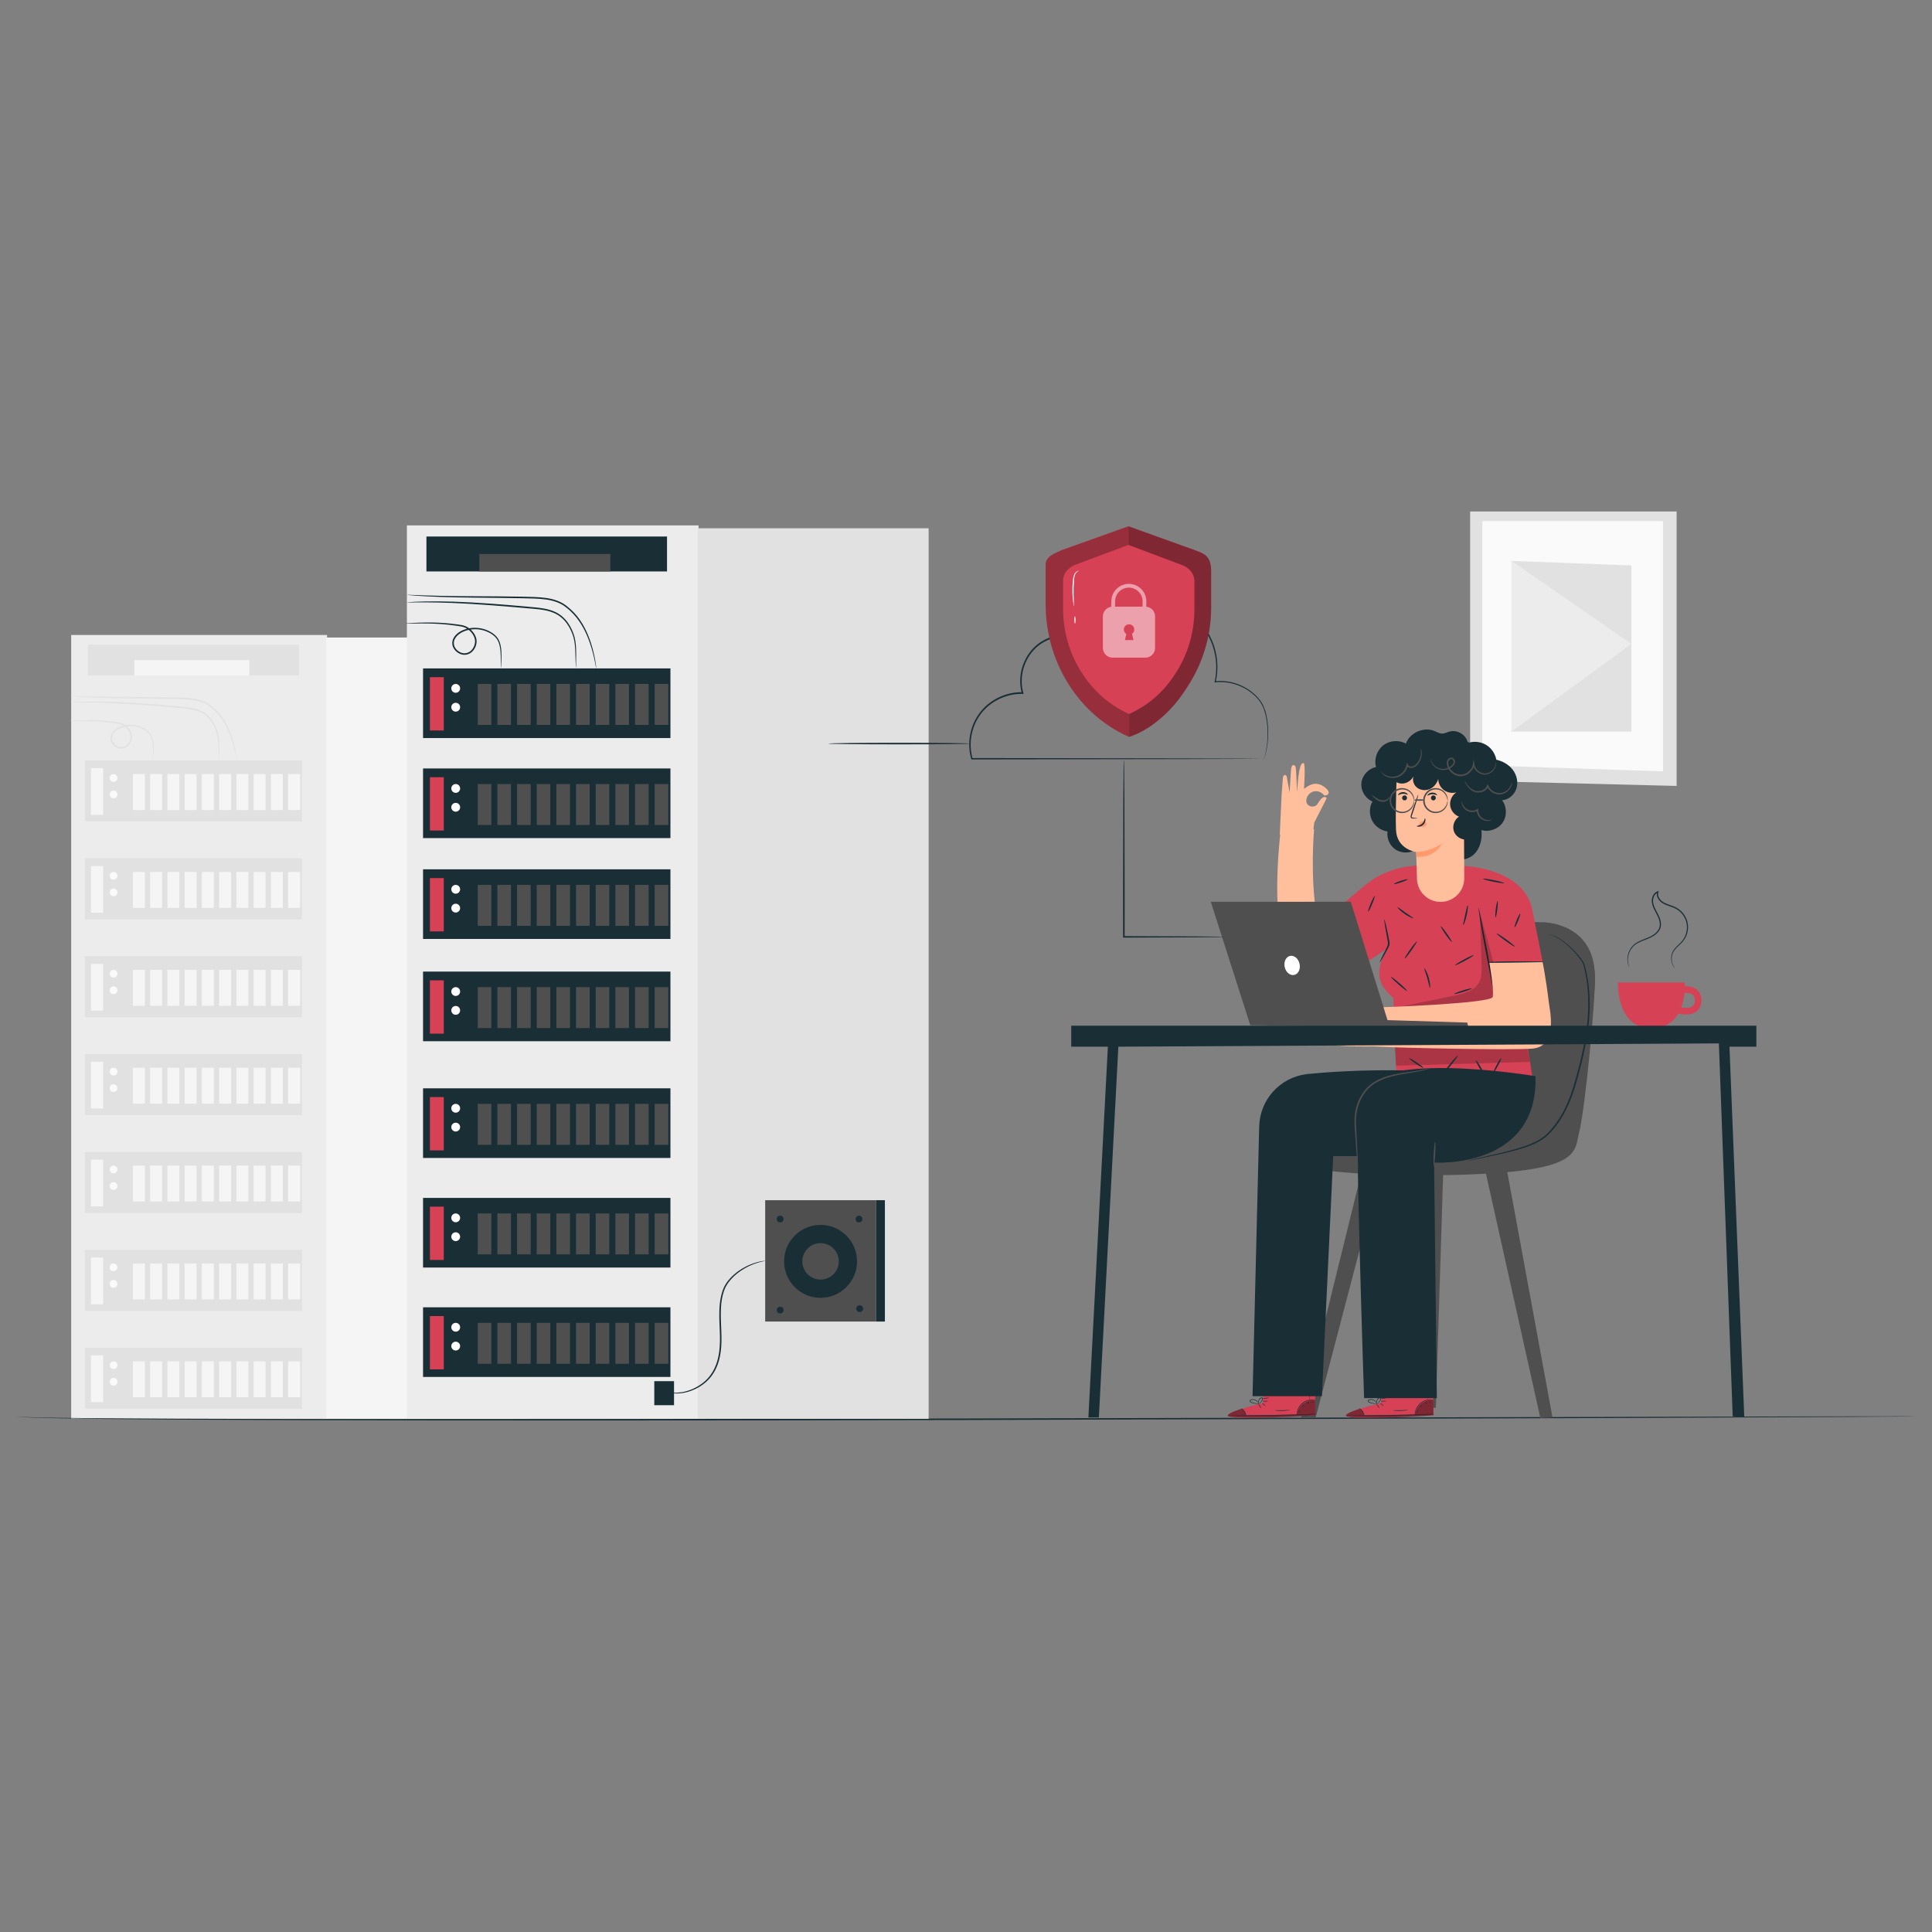 <?xml version="1.0" encoding="UTF-8"?>
<svg id="Layer_1" data-name="Layer 1" xmlns="http://www.w3.org/2000/svg" viewBox="0 0 640 640">
  <rect x="0" y="0" width="640" height="640" fill="#808080" stroke="none"/>
  <defs>
    <style>
      .cls-1, .cls-2, .cls-3, .cls-4, .cls-5, .cls-6, .cls-7, .cls-8, .cls-9, .cls-10, .cls-11, .cls-12, .cls-13, .cls-14 {
        stroke-width: 0px;
      }

      .cls-1, .cls-8, .cls-14 {
        fill: #000;
      }

      .cls-2 {
        fill: #e1e1e1;
      }

      .cls-3 {
        fill: #ffbf9d;
      }

      .cls-4 {
        fill: #d64156;
      }

      .cls-5 {
        fill: #f5f5f5;
      }

      .cls-15, .cls-8 {
        opacity: .4;
      }

      .cls-16 {
        opacity: .3;
      }

      .cls-6 {
        fill: #ececec;
      }

      .cls-7 {
        fill: #4f4f4f;
      }

      .cls-9, .cls-12 {
        fill: #fff;
      }

      .cls-10 {
        fill: #fafafa;
      }

      .cls-11 {
        fill: #ff9a6c;
      }

      .cls-12 {
        opacity: .5;
      }

      .cls-13 {
        fill: #1a2e35;
      }

      .cls-14 {
        opacity: .2;
      }
    </style>
  </defs>
  <g>
    <polygon class="cls-2" points="555.4 169.44 487 169.44 487 258.64 555.4 260.35 555.4 169.44"/>
    <polygon class="cls-10" points="550.9 172.61 491.05 172.61 491.05 253.51 550.9 255.53 550.9 172.61"/>
    <polygon class="cls-2" points="540.42 187.31 500.7 185.8 500.7 242.34 540.42 242.34 540.42 187.31"/>
    <polygon class="cls-6" points="500.7 242.34 540.42 213.3 500.7 185.8 500.7 242.34"/>
  </g>
  <g>
    <rect class="cls-6" x="23.58" y="210.35" width="84.76" height="259.65"/>
    <rect class="cls-5" x="108.08" y="211.18" width="66.99" height="258.82"/>
    <g>
      <rect class="cls-2" x="28.13" y="251.9" width="71.9" height="20.24"/>
      <rect class="cls-5" x="30.13" y="254.45" width="4.03" height="15.49"/>
      <path class="cls-10" d="M38.9,257.71c0,.71-.57,1.28-1.28,1.28s-1.28-.57-1.28-1.28.57-1.28,1.28-1.28,1.28.57,1.28,1.28Z"/>
      <path class="cls-10" d="M38.9,263.18c0,.71-.57,1.28-1.28,1.28s-1.28-.57-1.28-1.28.57-1.28,1.28-1.28,1.28.57,1.28,1.28Z"/>
      <rect class="cls-5" x="44.02" y="256.43" width="3.96" height="11.9"/>
      <rect class="cls-5" x="49.73" y="256.43" width="3.96" height="11.9"/>
      <rect class="cls-5" x="55.45" y="256.43" width="3.96" height="11.9"/>
      <rect class="cls-5" x="61.16" y="256.43" width="3.96" height="11.9"/>
      <rect class="cls-5" x="66.88" y="256.43" width="3.96" height="11.9"/>
      <rect class="cls-5" x="72.59" y="256.43" width="3.96" height="11.9"/>
      <rect class="cls-5" x="78.31" y="256.43" width="3.96" height="11.9"/>
      <rect class="cls-5" x="84.02" y="256.43" width="3.96" height="11.9"/>
      <rect class="cls-5" x="89.74" y="256.43" width="3.96" height="11.9"/>
      <rect class="cls-5" x="95.45" y="256.43" width="3.96" height="11.9"/>
    </g>
    <g>
      <rect class="cls-2" x="28.13" y="284.33" width="71.9" height="20.24"/>
      <rect class="cls-5" x="30.13" y="286.87" width="4.03" height="15.49"/>
      <path class="cls-10" d="M38.9,290.13c0,.71-.57,1.28-1.28,1.28s-1.28-.57-1.28-1.28.57-1.28,1.28-1.28,1.28.57,1.28,1.28Z"/>
      <path class="cls-10" d="M38.9,295.61c0,.71-.57,1.28-1.28,1.28s-1.28-.57-1.28-1.28.57-1.28,1.28-1.28,1.28.57,1.28,1.28Z"/>
      <rect class="cls-5" x="44.02" y="288.85" width="3.96" height="11.9"/>
      <rect class="cls-5" x="49.73" y="288.85" width="3.96" height="11.9"/>
      <rect class="cls-5" x="55.45" y="288.85" width="3.96" height="11.9"/>
      <rect class="cls-5" x="61.16" y="288.85" width="3.96" height="11.9"/>
      <rect class="cls-5" x="66.88" y="288.85" width="3.96" height="11.9"/>
      <rect class="cls-5" x="72.59" y="288.85" width="3.96" height="11.9"/>
      <rect class="cls-5" x="78.31" y="288.85" width="3.96" height="11.9"/>
      <rect class="cls-5" x="84.02" y="288.85" width="3.96" height="11.9"/>
      <rect class="cls-5" x="89.74" y="288.85" width="3.96" height="11.9"/>
      <rect class="cls-5" x="95.45" y="288.85" width="3.96" height="11.9"/>
    </g>
    <g>
      <rect class="cls-2" x="28.13" y="316.75" width="71.9" height="20.24"/>
      <rect class="cls-5" x="30.13" y="319.3" width="4.03" height="15.49"/>
      <path class="cls-10" d="M38.9,322.56c0,.71-.57,1.28-1.28,1.28s-1.28-.57-1.28-1.28.57-1.28,1.28-1.28,1.28.57,1.28,1.28Z"/>
      <path class="cls-10" d="M38.9,328.03c0,.71-.57,1.28-1.28,1.28s-1.28-.57-1.28-1.28.57-1.28,1.28-1.28,1.28.57,1.28,1.28Z"/>
      <rect class="cls-5" x="44.02" y="321.28" width="3.96" height="11.9"/>
      <rect class="cls-5" x="49.73" y="321.28" width="3.96" height="11.9"/>
      <rect class="cls-5" x="55.45" y="321.28" width="3.96" height="11.9"/>
      <rect class="cls-5" x="61.16" y="321.28" width="3.96" height="11.9"/>
      <rect class="cls-5" x="66.88" y="321.28" width="3.96" height="11.9"/>
      <rect class="cls-5" x="72.59" y="321.28" width="3.96" height="11.9"/>
      <rect class="cls-5" x="78.31" y="321.28" width="3.96" height="11.9"/>
      <rect class="cls-5" x="84.02" y="321.28" width="3.96" height="11.9"/>
      <rect class="cls-5" x="89.74" y="321.28" width="3.96" height="11.9"/>
      <rect class="cls-5" x="95.45" y="321.28" width="3.96" height="11.9"/>
    </g>
    <g>
      <rect class="cls-2" x="28.13" y="349.18" width="71.9" height="20.24"/>
      <rect class="cls-5" x="30.13" y="351.72" width="4.03" height="15.49"/>
      <path class="cls-10" d="M38.9,354.98c0,.71-.57,1.28-1.28,1.28s-1.28-.57-1.28-1.28.57-1.28,1.28-1.28,1.28.57,1.28,1.28Z"/>
      <path class="cls-10" d="M38.9,360.45c0,.71-.57,1.28-1.28,1.28s-1.28-.57-1.28-1.28.57-1.28,1.28-1.28,1.28.57,1.28,1.28Z"/>
      <rect class="cls-5" x="44.02" y="353.7" width="3.96" height="11.9"/>
      <rect class="cls-5" x="49.73" y="353.7" width="3.96" height="11.9"/>
      <rect class="cls-5" x="55.45" y="353.7" width="3.96" height="11.9"/>
      <rect class="cls-5" x="61.16" y="353.7" width="3.96" height="11.9"/>
      <rect class="cls-5" x="66.88" y="353.7" width="3.96" height="11.9"/>
      <rect class="cls-5" x="72.59" y="353.7" width="3.96" height="11.9"/>
      <rect class="cls-5" x="78.31" y="353.7" width="3.96" height="11.9"/>
      <rect class="cls-5" x="84.02" y="353.7" width="3.96" height="11.9"/>
      <rect class="cls-5" x="89.74" y="353.7" width="3.96" height="11.9"/>
      <rect class="cls-5" x="95.45" y="353.7" width="3.96" height="11.9"/>
    </g>
    <g>
      <rect class="cls-2" x="28.13" y="381.6" width="71.9" height="20.24"/>
      <rect class="cls-5" x="30.13" y="384.14" width="4.03" height="15.49"/>
      <path class="cls-10" d="M38.9,387.4c0,.71-.57,1.28-1.28,1.28s-1.28-.57-1.28-1.28.57-1.28,1.28-1.28,1.28.57,1.28,1.28Z"/>
      <path class="cls-10" d="M38.9,392.88c0,.71-.57,1.28-1.28,1.28s-1.28-.57-1.28-1.28.57-1.28,1.28-1.28,1.28.57,1.28,1.28Z"/>
      <rect class="cls-5" x="44.02" y="386.12" width="3.96" height="11.9"/>
      <rect class="cls-5" x="49.73" y="386.12" width="3.96" height="11.9"/>
      <rect class="cls-5" x="55.45" y="386.12" width="3.96" height="11.9"/>
      <rect class="cls-5" x="61.16" y="386.12" width="3.96" height="11.9"/>
      <rect class="cls-5" x="66.88" y="386.12" width="3.96" height="11.9"/>
      <rect class="cls-5" x="72.59" y="386.12" width="3.96" height="11.9"/>
      <rect class="cls-5" x="78.31" y="386.12" width="3.96" height="11.9"/>
      <rect class="cls-5" x="84.02" y="386.12" width="3.96" height="11.9"/>
      <rect class="cls-5" x="89.74" y="386.12" width="3.96" height="11.9"/>
      <rect class="cls-5" x="95.45" y="386.12" width="3.96" height="11.9"/>
    </g>
    <g>
      <rect class="cls-2" x="28.13" y="414.02" width="71.9" height="20.24"/>
      <rect class="cls-5" x="30.13" y="416.57" width="4.03" height="15.49"/>
      <path class="cls-10" d="M38.9,419.83c0,.71-.57,1.28-1.28,1.28s-1.28-.57-1.28-1.28.57-1.28,1.28-1.28,1.28.57,1.28,1.28Z"/>
      <path class="cls-10" d="M38.9,425.3c0,.71-.57,1.28-1.28,1.28s-1.28-.57-1.28-1.28.57-1.28,1.28-1.28,1.28.57,1.28,1.28Z"/>
      <rect class="cls-5" x="44.02" y="418.55" width="3.96" height="11.9"/>
      <rect class="cls-5" x="49.73" y="418.55" width="3.96" height="11.9"/>
      <rect class="cls-5" x="55.45" y="418.55" width="3.96" height="11.9"/>
      <rect class="cls-5" x="61.16" y="418.55" width="3.96" height="11.9"/>
      <rect class="cls-5" x="66.88" y="418.55" width="3.96" height="11.9"/>
      <rect class="cls-5" x="72.59" y="418.55" width="3.96" height="11.9"/>
      <rect class="cls-5" x="78.31" y="418.55" width="3.96" height="11.9"/>
      <rect class="cls-5" x="84.02" y="418.55" width="3.96" height="11.9"/>
      <rect class="cls-5" x="89.74" y="418.55" width="3.96" height="11.9"/>
      <rect class="cls-5" x="95.45" y="418.55" width="3.96" height="11.9"/>
    </g>
    <g>
      <rect class="cls-2" x="28.13" y="446.45" width="71.9" height="20.24"/>
      <rect class="cls-5" x="30.13" y="448.99" width="4.03" height="15.49"/>
      <path class="cls-10" d="M38.9,452.25c0,.71-.57,1.28-1.28,1.28s-1.28-.57-1.28-1.28.57-1.28,1.28-1.28,1.28.57,1.28,1.28Z"/>
      <path class="cls-10" d="M38.9,457.72c0,.71-.57,1.28-1.28,1.28s-1.28-.57-1.28-1.28.57-1.28,1.28-1.28,1.28.57,1.28,1.28Z"/>
      <rect class="cls-5" x="44.02" y="450.97" width="3.96" height="11.9"/>
      <rect class="cls-5" x="49.73" y="450.97" width="3.96" height="11.9"/>
      <rect class="cls-5" x="55.45" y="450.97" width="3.96" height="11.9"/>
      <rect class="cls-5" x="61.16" y="450.97" width="3.96" height="11.9"/>
      <rect class="cls-5" x="66.88" y="450.97" width="3.96" height="11.9"/>
      <rect class="cls-5" x="72.59" y="450.97" width="3.96" height="11.9"/>
      <rect class="cls-5" x="78.31" y="450.97" width="3.96" height="11.9"/>
      <rect class="cls-5" x="84.02" y="450.97" width="3.96" height="11.9"/>
      <rect class="cls-5" x="89.74" y="450.97" width="3.96" height="11.9"/>
      <rect class="cls-5" x="95.45" y="450.97" width="3.96" height="11.9"/>
    </g>
    <path class="cls-2" d="M72.59,251.9s-.05-.21-.08-.62c-.03-.41-.06-1.02-.08-1.8-.02-.78-.04-1.74-.09-2.84-.07-1.1-.14-2.37-.5-3.69-.38-1.32-.98-2.73-1.92-4.04-.93-1.31-2.25-2.48-3.93-3.16-1.67-.69-3.59-.95-5.58-1.13-2-.17-4.07-.35-6.19-.54-8.49-.74-16.18-1.21-21.76-1.32-2.79-.06-5.05-.05-6.61-.04-.74,0-1.33.01-1.8.01-.41,0-.63-.01-.63-.03,0-.02.21-.04.62-.08.47-.03,1.06-.07,1.8-.11,1.56-.07,3.82-.14,6.62-.12,5.59.01,13.31.43,21.8,1.17,2.12.19,4.19.37,6.2.55,2,.19,3.97.46,5.72,1.2,1.76.72,3.15,1.98,4.1,3.35.96,1.37,1.55,2.83,1.92,4.19.35,1.39.39,2.66.43,3.77.03,1.11.01,2.07,0,2.85,0,.74-.02,1.33-.02,1.8,0,.41,0,.63-.03.63Z"/>
    <path class="cls-2" d="M50.78,251.9s-.03-.2-.05-.59c0-.44-.01-1-.02-1.69,0-.73,0-1.63-.09-2.66-.1-1.02-.26-2.22-.89-3.33-.62-1.1-1.85-1.93-3.24-2.49-1.4-.55-3.06-.77-4.72-.48-.83.14-1.67.41-2.44.83-.76.42-1.47,1.01-1.89,1.79-.43.77-.45,1.72,0,2.51.44.78,1.24,1.4,2.14,1.61.9.22,1.84-.09,2.5-.72.66-.62,1.06-1.5,1.12-2.38.09-.89-.24-1.72-.75-2.44-.5-.71-1.16-1.29-1.89-1.67-.72-.41-1.55-.47-2.37-.61-.81-.12-1.6-.23-2.36-.31-1.53-.17-2.96-.27-4.27-.33-2.62-.1-4.74-.07-6.21-.07-.69,0-1.25,0-1.69,0-.39,0-.59-.02-.59-.04,0-.02.2-.04.59-.07.44-.02,1-.05,1.69-.09,1.47-.06,3.59-.15,6.23-.1,1.32.03,2.76.11,4.3.27.77.08,1.57.18,2.38.29.41.06.82.12,1.25.19.44.08.87.24,1.27.44.81.41,1.53,1.04,2.08,1.81.55.75.95,1.75.85,2.76-.07,1-.52,1.99-1.28,2.72-.74.73-1.9,1.12-2.97.85-1.06-.25-1.96-.95-2.47-1.86-.54-.92-.52-2.12,0-3,.49-.9,1.28-1.53,2.1-1.98.83-.45,1.72-.72,2.6-.87,1.76-.29,3.5-.04,4.96.55,1.44.6,2.73,1.49,3.4,2.71.65,1.21.78,2.45.86,3.49.05,1.05.03,1.95,0,2.69-.03.69-.05,1.25-.07,1.69-.02.39-.04.59-.06.59Z"/>
    <path class="cls-2" d="M78.46,251.9s-.07-.23-.15-.67c-.08-.44-.2-1.09-.38-1.92-.37-1.66-.94-4.06-2.13-6.85-1.17-2.77-3.05-5.98-6.25-8.39-1.56-1.22-3.58-1.89-5.72-2.18-2.14-.31-4.42-.3-6.74-.36-9.29-.18-17.71-.14-23.81-.39-3.05-.11-5.51-.25-7.21-.38-.81-.07-1.46-.13-1.96-.17-.45-.04-.68-.08-.68-.1,0-.02.24-.02.69,0,.5.02,1.15.04,1.96.07,1.7.06,4.16.15,7.21.21,6.09.15,14.5.06,23.81.23,2.32.07,4.6.05,6.8.38,2.18.3,4.32,1.01,5.94,2.3,1.61,1.26,2.96,2.68,3.96,4.19,1.02,1.5,1.76,3.02,2.34,4.43,1.16,2.84,1.68,5.28,1.98,6.96.15.84.24,1.5.29,1.94.05.45.07.68.05.68Z"/>
    <rect class="cls-2" x="29.12" y="213.58" width="69.92" height="10.15"/>
    <rect class="cls-5" x="44.5" y="218.65" width="38.07" height="5.08"/>
  </g>
  <path class="cls-13" d="M634.4,469.19s-.55.02-1.62.03c-1.08.01-2.68.03-4.76.04-4.2.03-10.37.07-18.32.12-15.92.08-38.94.19-67.38.33-56.9.18-135.5.42-222.31.69-86.84.18-165.45.21-222.35.03-28.45-.09-51.47-.24-67.38-.44-7.95-.1-14.13-.22-18.32-.36-4.18-.13-6.39-.31-6.36-.44,0,0,.13.06.4.08.27.03.67.06,1.21.09,1.07.06,2.67.11,4.76.17,4.19.1,10.36.19,18.32.26,15.91.14,38.93.23,67.38.28,56.9.09,135.5,0,222.34-.18,86.81-.21,165.4-.4,222.31-.54,28.44-.07,51.46-.12,67.38-.16,7.95,0,14.13-.02,18.32-.02,2.09,0,3.68,0,4.76,0,1.07,0,1.62.02,1.62.02Z"/>
  <g>
    <path class="cls-13" d="M486.14,245.72c-.65-2.41-3.42-4.02-5.84-3.41-.92.23-1.79.74-2.74.69-.83-.04-1.57-.51-2.33-.83-3.57-1.51-8.2.51-9.51,4.16-2.33-1.3-5.44-1.06-7.54.6s-3.07,4.61-2.35,7.18c-2.51.47-4.58,2.71-4.85,5.25-.26,2.54,1.3,5.16,3.66,6.13-1.06,1.91-1.12,4.34-.14,6.29.98,1.95,2.96,3.36,5.13,3.65-.35,2.35.82,4.86,2.84,6.1s4.79,1.16,6.73-.21c.55,2.27,2.52,4.14,4.83,4.56,2.3.42,4.81-.64,6.12-2.57,2.07,2.11,5.83,1.8,8.01-.2,2.18-2,2.91-5.2,2.58-8.14,2.54.76,5.51-.28,7.02-2.45,1.51-2.18,1.43-5.33-.18-7.43,2.18-.14,4.11-1.82,4.76-3.9.65-2.08.11-4.44-1.21-6.18-1.32-1.74-3.33-2.87-5.46-3.35-.35-1.97-1.56-3.77-3.25-4.83-1.69-1.06-3.84-1.37-5.77-.83"/>
    <g>
      <g>
        <polygon class="cls-7" points="478.11 387.29 475.65 466.33 471.89 466.33 472.62 387.5 478.11 387.29"/>
        <polygon class="cls-7" points="491.7 386.34 510.27 469.76 514.29 469.56 498.96 386.34 491.7 386.34"/>
        <polygon class="cls-7" points="457.41 387.29 435.78 469.76 431.01 469.56 451.35 386.94 457.41 387.29"/>
      </g>
      <g>
        <path class="cls-7" d="M510.05,305.5s20.2-1.15,18.18,22.22c-2.02,23.37-3.17,47.03-10.68,55.11-7.5,8.08-83.1,8.37-89.44,1.73-6.35-6.64,12.12-6.35,15.58-6.35s24.81,2.02,31.74-16.16c6.92-18.18,5.19-57.71,34.62-56.55Z"/>
        <path class="cls-7" d="M511.34,305.51s15.44,3.16,14,19.32c-1.44,16.16-5.48,44.43-12.98,51.65-7.5,7.21-36.9,8.79-52.8,7.79-18.47-1.15-30.12-4.67-30.12-4.67,0,0-3.37,2.17-2.35,3.56,1.02,1.39,10.02,7.01,53.67,6.07,43.64-.94,40.61-7.37,42.42-14.41,1.81-7.03,5.61-44.54,5.09-52.78-.53-8.24-4.68-15.08-16.92-16.53Z"/>
      </g>
    </g>
    <g>
      <g>
        <path class="cls-4" d="M418.35,464.75l-.05-9.19,17.22-.21.22,13.45-1.07.08c-4.75.32-24.17,1.3-27.36.38-3.56-1.03,11.04-4.5,11.04-4.5Z"/>
        <g class="cls-15">
          <path class="cls-1" d="M429.5,468.74c.23-1.44,1.01-2.79,2.15-3.7s2.55-1.4,4.01-1.3l.06,4.81-6.23.19Z"/>
        </g>
      </g>
      <path class="cls-8" d="M411.22,466.7s-5.11,1.54-4.46,2.38c.65.84,20.31.59,28.98-.28l-.03-.38-22.93.49s-.55-2.17-1.55-2.2Z"/>
      <path class="cls-13" d="M435.98,468.4s-.1.02-.3.04c-.26.02-.53.04-.85.06-.85.05-1.9.11-3.13.17-2.64.13-6.3.26-10.33.31-4.04.05-7.69.02-10.34-.03-1.23-.04-2.28-.07-3.13-.09-.32-.01-.6-.03-.85-.04-.19-.01-.3-.02-.3-.03,0,0,.1-.01.3-.01.26,0,.54,0,.85,0,.85,0,1.9.01,3.13.02,2.64.02,6.3.03,10.33-.03,4.03-.06,7.69-.16,10.33-.25,1.23-.04,2.28-.08,3.13-.11.32,0,.6-.02.85-.02.19,0,.3,0,.3,0Z"/>
      <path class="cls-13" d="M412.78,469.17c-.06,0-.12-.74-.6-1.49-.47-.76-1.12-1.13-1.08-1.18.01-.05.75.26,1.26,1.07.51.8.48,1.61.43,1.6Z"/>
      <path class="cls-13" d="M417.83,466.53s-.3-.26-.55-.65-.42-.74-.38-.77c.05-.03.3.26.55.65s.42.74.38.77Z"/>
      <path class="cls-13" d="M419.22,465.77s-.31-.13-.61-.4c-.3-.26-.51-.51-.47-.55.04-.04.31.13.61.4.3.26.51.51.47.55Z"/>
      <path class="cls-13" d="M420.08,464.13c0,.06-.4.11-.9.13-.5.01-.9-.03-.9-.08s.4-.11.9-.13c.5-.01.9.03.9.08Z"/>
      <path class="cls-13" d="M420.37,462.98c.02.05-.42.25-1,.3-.58.05-1.05-.07-1.04-.12,0-.06.46-.03,1.02-.08.55-.05,1-.15,1.02-.1Z"/>
      <path class="cls-13" d="M417.23,465.03s-.42.08-1.11,0c-.34-.04-.75-.11-1.18-.24-.22-.07-.44-.13-.68-.27-.11-.07-.23-.17-.28-.34-.05-.17.04-.35.16-.44,1.05-.56,2.12.02,2.52.56.22.28.32.55.37.73.05.19.04.3.03.3-.04.01-.08-.43-.52-.94-.21-.25-.54-.48-.95-.6-.39-.11-.95-.14-1.32.11-.17.13-.1.34.09.45.18.12.42.18.63.26.42.14.81.23,1.14.28.66.11,1.09.1,1.09.14Z"/>
      <path class="cls-13" d="M416.94,465.09s-.18-.27-.14-.77c.02-.24.11-.54.29-.81.19-.25.44-.59.91-.58.26.03.39.32.35.51-.02.19-.1.36-.18.5-.16.28-.34.5-.51.68-.34.34-.62.48-.63.46-.02-.03.22-.2.52-.56.15-.18.31-.4.45-.67.15-.24.25-.66-.03-.7-.28-.02-.56.26-.72.48-.17.24-.26.5-.3.72-.08.45.03.74,0,.75Z"/>
      <path class="cls-13" d="M435.57,463.69s-.49-.04-1.27.06c-.77.1-1.84.43-2.76,1.18-.92.76-1.46,1.74-1.7,2.47-.25.74-.27,1.24-.31,1.23-.01,0-.02-.12,0-.35.01-.22.06-.55.18-.93.22-.77.75-1.8,1.71-2.59.96-.79,2.08-1.1,2.88-1.16.4-.03.73-.02.95.01.22.03.34.06.34.07Z"/>
      <path class="cls-13" d="M433.69,456.55c.06,0,.14,1.58.19,3.54.05,1.95.04,3.54-.01,3.54-.06,0-.14-1.58-.19-3.54-.05-1.95-.04-3.54.01-3.54Z"/>
      <path class="cls-13" d="M427.31,467.09c0,.05-1.11.25-2.51.28-1.4.03-2.53-.12-2.52-.17,0-.06,1.13,0,2.52-.04,1.39-.03,2.51-.13,2.52-.07Z"/>
      <path class="cls-13" d="M430.68,467.04s-.09.24-.2.5c-.12.26-.17.49-.23.49-.06,0-.09-.27.04-.57.13-.3.35-.46.39-.42Z"/>
      <path class="cls-13" d="M431.93,465.44s-.07.22-.24.4c-.18.18-.35.3-.39.26-.04-.04.07-.22.24-.4.18-.18.35-.3.39-.26Z"/>
      <path class="cls-13" d="M433.75,464.69c-.01.06-.24.06-.49.15-.25.09-.43.23-.48.19-.05-.03.1-.28.41-.39.31-.11.58,0,.56.05Z"/>
      <path class="cls-13" d="M435.04,464.34c.02.05-.08.14-.22.2-.14.06-.27.06-.3,0-.02-.05.08-.14.22-.2.14-.06.27-.06.3,0Z"/>
    </g>
    <g>
      <g>
        <path class="cls-4" d="M457.49,464.75l-.05-9.19,17.22-.21.22,13.45-1.07.08c-4.75.32-24.17,1.3-27.36.38-3.56-1.03,11.04-4.5,11.04-4.5Z"/>
        <g class="cls-15">
          <path class="cls-1" d="M468.63,468.74c.23-1.44,1.01-2.79,2.15-3.7,1.14-.91,2.55-1.4,4.01-1.3l.06,4.81-6.23.19Z"/>
        </g>
      </g>
      <path class="cls-8" d="M450.36,466.7s-5.11,1.54-4.46,2.38c.65.84,20.31.59,28.98-.28l-.03-.38-22.93.49s-.55-2.17-1.55-2.2Z"/>
      <path class="cls-13" d="M475.11,468.4s-.1.02-.3.04c-.26.02-.53.04-.85.06-.85.05-1.9.11-3.13.17-2.64.13-6.3.26-10.33.31-4.04.05-7.69.02-10.34-.03-1.23-.04-2.28-.07-3.13-.09-.32-.01-.6-.03-.85-.04-.19-.01-.3-.02-.3-.03,0,0,.1-.01.3-.01.26,0,.54,0,.85,0,.85,0,1.9.01,3.13.02,2.64.02,6.3.03,10.33-.03,4.03-.06,7.69-.16,10.33-.25,1.23-.04,2.28-.08,3.13-.11.32,0,.6-.02.85-.02.19,0,.3,0,.3,0Z"/>
      <path class="cls-13" d="M451.92,469.17c-.06,0-.12-.74-.6-1.49-.47-.76-1.12-1.13-1.08-1.18.01-.05.75.26,1.26,1.07.51.8.48,1.61.43,1.6Z"/>
      <path class="cls-13" d="M456.97,466.53s-.3-.26-.55-.65-.42-.74-.38-.77c.05-.03.3.26.55.65.26.39.42.74.38.77Z"/>
      <path class="cls-13" d="M458.35,465.77s-.31-.13-.61-.4c-.3-.26-.51-.51-.47-.55.04-.04.31.13.61.4.3.26.51.51.47.55Z"/>
      <path class="cls-13" d="M459.21,464.13c0,.06-.4.11-.9.13-.5.01-.9-.03-.9-.08s.4-.11.9-.13c.5-.01.9.03.9.08Z"/>
      <path class="cls-13" d="M459.5,462.98c.02.05-.42.25-1,.3-.58.05-1.05-.07-1.04-.12,0-.06.46-.03,1.02-.08.55-.05,1-.15,1.02-.1Z"/>
      <path class="cls-13" d="M456.36,465.03s-.42.08-1.11,0c-.34-.04-.75-.11-1.18-.24-.22-.07-.44-.13-.68-.27-.11-.07-.23-.17-.28-.34-.05-.17.04-.35.16-.44,1.05-.56,2.12.02,2.52.56.22.28.32.55.37.73.05.19.04.3.03.3-.04.01-.08-.43-.52-.94-.21-.25-.54-.48-.95-.6-.39-.11-.95-.14-1.32.11-.17.13-.1.34.09.45.18.12.42.18.63.26.42.14.81.23,1.14.28.66.11,1.09.1,1.09.14Z"/>
      <path class="cls-13" d="M456.08,465.09s-.18-.27-.14-.77c.02-.24.11-.54.29-.81.19-.25.44-.59.91-.58.26.03.39.32.35.51-.02.19-.1.36-.18.5-.16.28-.34.5-.51.68-.34.34-.62.48-.63.46-.02-.03.22-.2.52-.56.15-.18.31-.4.45-.67.15-.24.25-.66-.03-.7-.28-.02-.56.26-.72.48-.17.24-.26.5-.3.72-.08.45.03.74,0,.75Z"/>
      <path class="cls-13" d="M474.7,463.69s-.49-.04-1.27.06c-.77.1-1.84.43-2.76,1.18-.92.76-1.46,1.74-1.7,2.47-.25.74-.27,1.24-.31,1.23-.01,0-.02-.12,0-.35.01-.22.06-.55.18-.93.22-.77.75-1.8,1.71-2.59.96-.79,2.08-1.1,2.88-1.16.4-.03.73-.02.95.01.22.03.34.06.34.07Z"/>
      <path class="cls-13" d="M472.83,456.55c.06,0,.14,1.58.19,3.54.05,1.95.04,3.54-.01,3.54-.06,0-.14-1.58-.19-3.54-.05-1.95-.04-3.54.01-3.54Z"/>
      <path class="cls-13" d="M466.44,467.09c0,.05-1.11.25-2.51.28-1.4.03-2.53-.12-2.52-.17,0-.06,1.13,0,2.52-.04,1.39-.03,2.51-.13,2.52-.07Z"/>
      <path class="cls-13" d="M469.82,467.04s-.09.24-.2.5c-.12.26-.17.49-.23.49-.06,0-.09-.27.04-.57.13-.3.35-.46.39-.42Z"/>
      <path class="cls-13" d="M471.07,465.44s-.07.22-.24.4c-.18.18-.35.3-.39.26-.04-.04.07-.22.24-.4.18-.18.35-.3.39-.26Z"/>
      <path class="cls-13" d="M472.88,464.69c-.01.06-.24.06-.49.15-.25.09-.43.23-.48.19-.05-.03.1-.28.41-.39.31-.11.58,0,.56.05Z"/>
      <path class="cls-13" d="M474.17,464.34c.02.05-.08.14-.22.2-.14.06-.27.06-.3,0-.02-.05.08-.14.22-.2.14-.06.27-.06.3,0Z"/>
    </g>
    <path class="cls-3" d="M424.15,275.6c-1.21,12.03-4.37,48.4,12.26,47.13,19.63-1.5,24.15-16.97,24.15-16.97l-3.82-13.98s-19.37,16.84-19.87,14.79c-2.72-11.15-2-26.44-1.56-31.89"/>
    <g>
      <path class="cls-4" d="M511.01,318.52l-3.36-16.85c-2.48-13.79-21.8-14.74-21.8-14.74l-15.17-.25s-10.1-.32-18.19,6.31c-8.13,6.67-13.51,11.73-13.51,11.73l12.7,14.68,7.51-4.96s-2.7,4.88-2.25,9.04c.43,3.96,4.63,7.06,4.63,7.06l1.03,25.81,45.05.49-6.08-38.33h9.46Z"/>
      <path class="cls-13" d="M489.81,300.65s.13.38.27,1.08c.16.81.35,1.79.58,2.95.51,2.62,1.17,6.01,1.89,9.75.72,3.82,1.35,7.28,1.74,9.79.2,1.26.34,2.28.42,2.99.08.71.1,1.1.07,1.11-.04,0-.13-.38-.27-1.08-.16-.81-.35-1.79-.58-2.95-.51-2.62-1.16-6.01-1.89-9.76-.72-3.81-1.35-7.27-1.74-9.79-.2-1.26-.34-2.28-.42-2.99-.08-.71-.1-1.1-.07-1.11Z"/>
      <path class="cls-13" d="M511.32,318.69c0,.14-4.1.28-9.15.29-5.06.02-9.15-.08-9.15-.23,0-.14,4.1-.27,9.15-.29,5.05-.02,9.15.08,9.15.23Z"/>
      <path class="cls-13" d="M451.67,319.42c-.11.09-2.93-3.17-6.3-7.29-3.37-4.12-6.01-7.53-5.9-7.62.11-.09,2.93,3.17,6.3,7.29,3.37,4.12,6.01,7.53,5.9,7.62Z"/>
      <path class="cls-13" d="M457.04,318.8c-.06-.03.28-.81.87-2.04.34-.67.7-1.39,1.08-2.15.4-.83.96-1.61.75-2.61-.37-2.02-.72-3.9-.93-5.24-.22-1.35-.31-2.19-.24-2.21.07-.01.3.8.61,2.13.3,1.34.71,3.16,1.09,5.24.07.52.08,1.15-.18,1.61-.21.5-.44.9-.66,1.29-.42.74-.81,1.44-1.17,2.09-.68,1.18-1.14,1.9-1.2,1.87Z"/>
    </g>
    <polygon class="cls-14" points="462.45 353.02 461.8 343.42 505.17 343.42 506.82 351.75 462.45 353.02"/>
    <path class="cls-14" d="M490.22,302.17c.19,5.87.39,11.74.58,17.62.06,1.89.1,3.88-.78,5.56-1.51,2.87-5.08,3.81-8.25,4.46-6.44,1.33-12.88,2.65-19.33,3.98l35.81-1.74-8.03-29.87Z"/>
    <path class="cls-3" d="M513.07,332.03c-.98-8.09-2.06-13.31-2.06-13.31l-17.62.26s1.58,8.9,1.09,11.28c-.42,2.07-34.41,3.45-43.27,3.59-.53-.4-1.29.27-1.98-.32-.6-.53-1.11-1.16-1.51-1.86-.48-.85-1.08-2.01-1.21-2.75-.17-.91-1.33-1.14-1.68-.38-.35.76.04,3.28,1.73,5.72,1.68,2.44-2.73,1.17-4.34.74-1.62-.43-6.68-1.53-7.2-1.12-.77.59-.29,1.54,1.34,1.94,1.64.4,6.41,1.92,6.15,2.79-.26.85-8.45-1.46-8.45-1.46,0,0-1.67-.79-2.01.2-.6,1.78,8.28,3.59,9.13,3.74.59.1.34,1.05-.29.91-.65-.15-8.12-2.5-8.76-.7-.48,1.39,7.3,1.55,8.59,2.93,1.29,1.37-5.89-.74-6.3.6-.15.5,2.83.73,7.13,1.34,4.02.57,11.48.51,13.27.47,9.96.55,45.15,1.27,52.66.74,8.76-.62,5.93-12.56,5.59-15.34Z"/>
    <path class="cls-13" d="M512.83,309.42s.09,0,.27.04c.17.04.43.08.77.17.65.22,1.63.57,2.74,1.28,1.12.69,2.42,1.66,3.78,2.94.68.64,1.38,1.35,2.08,2.15.7.8,1.42,1.66,2.03,2.69.15.26.29.53.4.84.07.29.15.59.22.89.14.6.31,1.21.44,1.83.25,1.26.5,2.57.66,3.95.34,2.74.47,5.71.35,8.81-.23,6.22-1.53,12.97-3.38,19.88-.93,3.45-1.85,6.84-3.17,9.97-1.29,3.13-2.91,6.01-4.85,8.46-.98,1.22-1.98,2.36-3.14,3.32-1.17.93-2.44,1.64-3.69,2.23-2.54,1.14-5.02,1.86-7.29,2.45-4.55,1.16-8.27,1.88-10.83,2.43-1.25.26-2.24.47-2.95.62-.31.06-.57.11-.77.15-.17.03-.26.04-.27.03,0,0,.08-.04.25-.09.2-.05.45-.12.76-.2.67-.17,1.66-.42,2.93-.72,2.55-.62,6.26-1.39,10.78-2.59,2.25-.62,4.71-1.35,7.2-2.49,1.23-.6,2.46-1.29,3.58-2.2,1.11-.91,2.1-2.07,3.06-3.26,1.9-2.42,3.49-5.26,4.76-8.36,1.3-3.09,2.21-6.46,3.14-9.91,1.85-6.89,3.15-13.59,3.4-19.77.14-3.08.02-6.02-.3-8.74-.15-1.36-.38-2.67-.62-3.92-.12-.62-.28-1.23-.42-1.82-.07-.3-.14-.59-.21-.88-.09-.26-.21-.51-.36-.76-.58-.99-1.28-1.86-1.96-2.66-.68-.8-1.37-1.52-2.03-2.16-1.33-1.29-2.59-2.27-3.69-2.98-1.08-.73-2.03-1.1-2.67-1.35-.66-.19-1.01-.29-1-.31Z"/>
    <path class="cls-3" d="M434.65,277.52s.27-1.3.72-5.04l4.12-8.07s-.92-1.69-3.04,1.89c-.97,1.63-4.21.95-3.67-1.61s3.86-3.71,5.9-1.19c0,0,1.32.13,1.47-.9.15-1.03-2.83-3.58-5.36-2.83-1.64.48-2.81,1.58-2.81,1.58,0,0,.55-8.49-.14-8.56-.69-.08-1.65.44-2.17,9.75,0,0-.29-7.35-.43-8.28-.14-.91-1.41-1.57-1.57.78-.02.26-.48,7.48-.48,7.48,0,0-.82-4.77-.91-5.15-.24-1.01-1.23-.9-1.32.43-.07,1.01-.4,5.32-.4,5.32l-.62,13.31h-.08"/>
    <g>
      <path class="cls-3" d="M469.39,291.11c-.1-4.34-.27-8.87-.27-8.87,0,0-6.4-.81-6.68-7.34-.28-6.54.37-21.59.37-21.59l11.79-5.66,10.29,11.73.16,31.52c.02,4.34-3.49,7.87-7.83,7.87h0c-4.26,0-7.73-3.4-7.83-7.66Z"/>
      <g>
        <path class="cls-13" d="M464.47,264.3c0,.46.35.84.8.85.45,0,.82-.36.83-.82,0-.46-.35-.84-.8-.85-.45,0-.82.36-.83.82Z"/>
        <path class="cls-13" d="M463.13,263.38c.1.11.71-.4,1.59-.44.88-.05,1.53.41,1.62.29.05-.05-.06-.25-.34-.46-.28-.21-.75-.4-1.3-.38-.55.03-1,.26-1.26.49-.27.23-.35.44-.3.49Z"/>
      </g>
      <g>
        <path class="cls-13" d="M474.01,264.3c0,.46.35.84.8.85.45,0,.82-.36.83-.82,0-.46-.35-.84-.8-.85-.45,0-.82.36-.83.82Z"/>
        <path class="cls-13" d="M472.85,263.54c.1.11.71-.4,1.59-.44.88-.05,1.53.41,1.62.29.05-.05-.06-.25-.34-.46-.28-.21-.75-.4-1.3-.38-.55.03-1,.26-1.26.49-.27.23-.35.44-.3.49Z"/>
      </g>
      <path class="cls-13" d="M469.55,271.09c0-.05-.54-.13-1.43-.22-.22-.02-.44-.06-.48-.22-.06-.17.03-.43.14-.72.2-.59.41-1.21.63-1.85.88-2.64,1.51-4.8,1.41-4.84-.1-.03-.89,2.08-1.77,4.71-.21.65-.41,1.27-.61,1.86-.08.28-.22.59-.1.95.06.18.23.3.37.34.14.04.27.04.38.04.89.02,1.44,0,1.44-.06Z"/>
      <path class="cls-11" d="M469.12,282.23s4.28.12,8.48-2.78c0,0-1.99,4.76-8.37,4.38l-.11-1.6Z"/>
      <path class="cls-11" d="M469.87,273.39c.1-.55.5-1.04,1.02-1.25.36-.15.79-.16,1.13.02.34.18.58.58.52.96-.07.43-.48.75-.91.84s-.87,0-1.3-.09c-.12-.03-.24-.05-.34-.12-.1-.07-.17-.19-.14-.31"/>
      <path class="cls-13" d="M472.04,271.05c.06,0,.18.24.15.67-.03.42-.23,1.02-.72,1.49-.49.46-1.1.63-1.52.63-.43,0-.67-.12-.66-.18,0-.14,1.02-.07,1.83-.83.8-.76.79-1.78.93-1.77Z"/>
    </g>
    <path class="cls-13" d="M453.22,302c-.13-.06.24-1.26.84-2.7.6-1.43,1.19-2.55,1.32-2.5.13.06-.24,1.26-.84,2.7-.6,1.43-1.19,2.55-1.32,2.5Z"/>
    <path class="cls-13" d="M468.17,304.18c-.06.13-1.42-.41-2.88-1.43-1.47-1.02-2.43-2.12-2.33-2.22.1-.11,1.2.79,2.63,1.79,1.42,1,2.64,1.73,2.58,1.86Z"/>
    <path class="cls-13" d="M466.3,291.27c.05.14-.92.59-2.17,1.02-1.24.43-2.29.66-2.34.53-.05-.14.92-.59,2.17-1.02,1.24-.43,2.29-.66,2.33-.53Z"/>
    <path class="cls-13" d="M465.3,317.56c-.12-.08.69-1.42,1.8-2.99,1.11-1.57,2.1-2.77,2.22-2.69.12.08-.69,1.42-1.8,2.99-1.11,1.57-2.1,2.77-2.22,2.69Z"/>
    <path class="cls-13" d="M466.15,328.28c-.09.11-1.37-.85-2.85-2.14-1.48-1.29-2.6-2.42-2.51-2.53.09-.11,1.37.85,2.85,2.14,1.48,1.29,2.6,2.42,2.51,2.53Z"/>
    <path class="cls-13" d="M473.7,327.27c-.15.01-.39-1.48-.91-3.27-.51-1.79-1.1-3.18-.97-3.25.12-.07.94,1.26,1.47,3.1.53,1.84.54,3.4.4,3.41Z"/>
    <path class="cls-13" d="M487.56,327.44c.04.14-1.24.65-2.85,1.15-1.62.5-2.97.79-3.01.66-.04-.14,1.24-.65,2.85-1.15,1.62-.5,2.97-.79,3.01-.66Z"/>
    <path class="cls-13" d="M488.22,316.38c.07.13-1.26.98-2.97,1.9-1.71.93-3.15,1.57-3.22,1.45-.07-.13,1.26-.98,2.97-1.9,1.71-.92,3.15-1.57,3.22-1.45Z"/>
    <path class="cls-13" d="M480.92,312.02c-.12.08-1.03-1.01-2.04-2.45-1.01-1.44-1.73-2.67-1.62-2.75.12-.08,1.03,1.01,2.04,2.45,1.01,1.44,1.73,2.67,1.62,2.75Z"/>
    <path class="cls-13" d="M486.38,300.34s-.12-.01-.29-.12l.17-.06c.02.53-.1,1.72-.41,3.07-.41,1.83-.99,3.24-1.13,3.2-.14-.05.22-1.51.62-3.31.3-1.33.54-2.49.71-2.98l.07-.2.11.14c.12.15.17.25.14.27Z"/>
    <path class="cls-13" d="M498.26,292.53c-.03.14-1.62-.06-3.56-.45-1.94-.39-3.48-.82-3.45-.97.03-.14,1.62.06,3.56.45,1.93.39,3.48.82,3.45.97Z"/>
    <path class="cls-13" d="M495.42,303.86c-.14-.02-.11-1.23.08-2.71.18-1.48.45-2.66.59-2.64.14.02.11,1.23-.08,2.71-.18,1.48-.45,2.66-.59,2.64Z"/>
    <path class="cls-13" d="M501.73,307.19c-.13-.05.17-1.11.68-2.36.51-1.25,1.03-2.21,1.16-2.16.13.05-.17,1.11-.68,2.36-.51,1.25-1.03,2.21-1.16,2.16Z"/>
    <path class="cls-13" d="M501.78,313.56c-.08.12-1.5-.76-3.16-1.96-1.66-1.2-2.94-2.27-2.86-2.39s1.5.76,3.16,1.96c1.66,1.2,2.94,2.27,2.86,2.39Z"/>
    <path class="cls-13" d="M471.48,353.73c-.08.12-1.19-.5-2.49-1.37-1.29-.88-2.28-1.69-2.19-1.81.08-.12,1.19.5,2.49,1.37,1.29.88,2.28,1.69,2.19,1.8Z"/>
    <path class="cls-13" d="M482.9,349.7c.11.09-.82,1.43-2.09,2.98-1.26,1.56-2.38,2.75-2.49,2.65-.11-.09.82-1.43,2.09-2.98,1.26-1.56,2.38-2.75,2.49-2.65Z"/>
    <path class="cls-13" d="M494.76,355.21c-.13-.07.34-1.17,1.03-2.46.7-1.29,1.37-2.28,1.49-2.21.13.07-.34,1.17-1.03,2.46-.7,1.29-1.36,2.28-1.49,2.21Z"/>
    <path class="cls-13" d="M491.59,355.86c-.12.07-.83-.91-1.58-2.2-.75-1.29-1.25-2.39-1.13-2.46.12-.07.83.91,1.58,2.2.75,1.29,1.25,2.39,1.13,2.46Z"/>
    <path class="cls-13" d="M462.36,251.76c-1.57.9-2.42,2.9-1.98,4.65s2.14,3.11,3.95,3.16,3.57-1.23,4.1-2.96c-.73,1.35-.32,3.16.82,4.17,1.15,1.01,2.9,1.22,4.31.63,1.41-.59,2.46-1.91,2.87-3.38.02,1.45.75,2.87,1.92,3.72s2.74,1.12,4.12.71c-1.42.89-2.26,2.62-2.09,4.29.17,1.67,1.35,3.19,2.92,3.77-1.68,1.07-2.37,3.44-1.53,5.24.84,1.8,3.1,2.8,4.99,2.2,1.98-.62,3.19-2.61,3.96-4.53,2.07-5.2,2.17-11.24-.06-16.37s-6.86-9.26-12.31-10.55-11.59.4-15.37,4.55"/>
    <path class="cls-7" d="M495.56,252.36s.03.07.05.21c.02.14.03.36,0,.64-.06.55-.31,1.39-1.03,2.16-.68.76-1.97,1.48-3.46,1.16-1.42-.29-2.93-1.52-3.2-3.37h.47c-.18,1.29-.99,2.51-2.18,3.27-1.18.78-2.84.95-4.21.29-1.29-.6-2.29-1.74-2.62-3.05-.17-.64-.22-1.38.17-2.01.2-.31.5-.53.84-.64.34-.11.77-.05,1.06.18.58.46.65,1.28.38,1.83-.26.57-.7.96-1.14,1.27-.91.62-1.95.84-2.86.78-.92-.05-1.72-.41-2.29-.85-.58-.44-.96-.94-1.21-1.38-.25-.44-.36-.82-.41-1.08-.05-.26-.05-.4-.04-.4.05-.02.11.55.63,1.37.5.79,1.61,1.9,3.34,1.96.84.03,1.79-.19,2.59-.77.4-.29.78-.65.97-1.1.2-.43.11-.99-.25-1.27-.34-.28-.93-.08-1.19.35-.27.43-.26,1.05-.1,1.61.29,1.15,1.2,2.18,2.35,2.71,1.23.58,2.66.44,3.73-.25,1.08-.67,1.81-1.77,1.98-2.9l.26-1.69.21,1.7c.2,1.59,1.54,2.76,2.81,3.04,1.31.31,2.49-.29,3.17-.97.7-.7.98-1.47,1.08-1.99.1-.53.07-.83.11-.83Z"/>
    <path class="cls-7" d="M500.83,259.16s.06.31-.08.84c-.14.52-.47,1.29-1.19,1.98-.7.68-1.86,1.3-3.22,1.17-1.32-.1-2.75-.87-3.54-2.23-.09-.15-.16-.31-.23-.45h.48c-.27.72-.83,1.29-1.45,1.61-.62.34-1.31.47-1.95.46-1.31-.03-2.32-.73-2.97-1.38-.66-.67-1.02-1.34-1.24-1.8-.21-.47-.28-.74-.25-.75.09-.06.45,1.07,1.73,2.3.64.58,1.59,1.17,2.73,1.16,1.11.01,2.46-.57,2.91-1.78l.2-.56.28.55c.06.12.12.27.2.4.68,1.19,1.96,1.9,3.13,2.01,1.19.14,2.25-.38,2.93-.97.7-.6,1.06-1.29,1.24-1.77.18-.49.22-.78.27-.78Z"/>
    <path class="cls-7" d="M494.24,271.52s-.67.55-1.99.39c-.64-.09-1.41-.39-2.02-1.02-.61-.62-1.05-1.55-1.05-2.58l.39.23s-.1.05-.14.08c-.93.48-1.98.51-2.83.24-.86-.27-1.49-.84-1.85-1.39-.74-1.14-.58-2.03-.53-2.01.09-.02.09.82.83,1.79.37.47.94.94,1.69,1.15.74.21,1.66.17,2.45-.24.04-.02.08-.05.12-.07l.39-.21v.44c-.01.87.36,1.69.87,2.25.51.57,1.17.87,1.74.99,1.17.24,1.9-.12,1.92-.03Z"/>
    <path class="cls-7" d="M457.44,255.68c.07-.09.77.98,2.55,1.46.87.23,2,.27,3.09-.21,1.08-.47,2.09-1.43,2.59-2.7.12-.28.18-.58.24-.86l.16-.78.33.72c.22.47.85.69,1.36.58.54-.1,1.01-.44,1.39-.82.77-.76,1.2-1.68,1.39-2.47.39-1.62-.03-2.65.07-2.66.03,0,.15.23.26.69.1.47.18,1.18.01,2.04-.16.85-.57,1.87-1.41,2.73-.41.42-.93.84-1.63.98-.68.14-1.54-.1-1.92-.86l.49-.07c-.06.31-.14.64-.27.96-.55,1.41-1.68,2.46-2.88,2.95-1.22.5-2.46.41-3.37.12-.93-.29-1.58-.78-1.95-1.15-.38-.38-.52-.65-.5-.66Z"/>
    <path class="cls-7" d="M460.34,263.89c.06,0,.07.48-.42,1-.45.53-1.49.92-2.52.65-1.03-.24-1.77-.86-2.24-1.29-.47-.45-.71-.77-.66-.82.05-.06.38.17.9.54.52.36,1.23.87,2.12,1.07.89.22,1.7-.04,2.16-.41.47-.37.59-.76.67-.73Z"/>
    <path class="cls-7" d="M468.42,265.21s-.05-.35-.22-.93c-.17-.57-.57-1.41-1.44-2.04-.84-.64-2.21-.98-3.52-.49-1.3.46-2.43,1.84-2.41,3.46-.01,1.62,1.11,3.01,2.41,3.46,1.32.5,2.68.15,3.52-.49.87-.63,1.27-1.47,1.44-2.04.17-.58.17-.94.22-.93.02,0,.09.35-.02.98-.12.62-.49,1.55-1.41,2.28-.89.74-2.41,1.18-3.91.65-1.48-.49-2.79-2.06-2.77-3.92-.02-1.85,1.28-3.43,2.77-3.91,1.5-.53,3.02-.09,3.91.65.92.74,1.3,1.67,1.42,2.28.12.63.05.99.02.98Z"/>
    <path class="cls-7" d="M479.53,265.21s-.05-.35-.22-.93c-.17-.57-.57-1.41-1.44-2.04-.84-.64-2.21-.98-3.52-.49-1.3.46-2.43,1.84-2.41,3.46-.01,1.62,1.11,3.01,2.41,3.46,1.32.5,2.68.15,3.52-.49.87-.63,1.27-1.47,1.44-2.04.17-.58.17-.94.22-.93.02,0,.09.35-.02.98-.12.62-.49,1.55-1.41,2.28-.89.74-2.41,1.18-3.91.65-1.48-.49-2.79-2.06-2.77-3.92-.02-1.85,1.28-3.43,2.77-3.91,1.5-.53,3.02-.09,3.91.65.92.74,1.3,1.67,1.42,2.28.12.63.05.99.02.98Z"/>
    <path class="cls-7" d="M471.88,265.02c0,.14-.79.26-1.76.26s-1.76-.12-1.76-.26.79-.26,1.76-.26,1.76.12,1.76.26Z"/>
    <g>
      <g>
        <path class="cls-13" d="M432.7,355.82c25.48-2.5,45.62-.57,45.62-.57l-19.28,27.68-17.4.07-3.74,79.5h-22.98l2.2-89.31c.21-8.84,6.82-16.21,15.58-17.36h0Z"/>
        <path class="cls-13" d="M475.06,385.11s34.47,2.34,33.61-28.61c0,0-55.22-9.33-58.81,6.72-1.15,5.16,2.01,99.91,2.01,99.91h24.11"/>
        <path class="cls-7" d="M475.4,378.26c.14,0,.16,1.78.04,3.97-.12,2.18-.34,3.95-.48,3.94-.14,0-.16-1.78-.04-3.97.12-2.18.34-3.95.48-3.94Z"/>
      </g>
      <path class="cls-7" d="M474.3,353.65s-.16.09-.47.21c-.32.12-.79.28-1.41.46-1.23.36-3.06.74-5.32,1.1-2.26.38-4.97.72-7.82,1.68-1.42.48-2.86,1.13-4.21,2.03-1.34.91-2.52,2.11-3.43,3.58-1.89,2.9-2.51,6.26-2.47,9.24.16,3,.3,5.72.42,8.03.1,2.23.19,4.06.25,5.42.02.59.03,1.08.04,1.47,0,.34,0,.51-.02.52-.02,0-.05-.18-.08-.51-.04-.4-.08-.88-.14-1.47-.1-1.35-.25-3.18-.42-5.41-.16-2.29-.37-4.99-.53-8.04-.07-3.04.55-6.53,2.51-9.53.94-1.51,2.19-2.79,3.59-3.72,1.4-.93,2.89-1.59,4.34-2.06,2.92-.96,5.66-1.25,7.92-1.59,2.27-.31,4.09-.63,5.33-.93,1.24-.29,1.92-.52,1.93-.47Z"/>
    </g>
  </g>
  <g>
    <polygon class="cls-7" points="401.09 298.74 414.17 339.6 486.54 340.92 486.06 338.74 459.63 337.93 447.46 298.72 401.09 298.74"/>
    <path class="cls-9" d="M430.47,319.16c.43,1.73-.31,3.42-1.65,3.78-1.34.36-2.78-.75-3.22-2.48-.43-1.73.31-3.42,1.65-3.78,1.34-.36,2.78.75,3.22,2.48Z"/>
  </g>
  <g>
    <path class="cls-4" d="M562.18,327.89c-1.26-1.07-2.99-1.21-4.06-1.17,0-.78-.03-1.26-.03-1.26h-22.12s-.7,14.61,10.49,15.13c5.01.23,7.87-2.01,9.51-4.84.53.13,1.46.31,2.51.31,1.16,0,2.46-.22,3.48-.99.76-.57,1.66-1.68,1.66-3.74,0-1.83-.79-2.88-1.45-3.43ZM560.66,333.32c-.94.71-2.64.6-3.74.4.62-1.67.93-3.37,1.08-4.8.76-.05,2.03.02,2.77.64.45.38.68.96.68,1.77,0,.95-.26,1.6-.78,1.99Z"/>
    <path class="cls-13" d="M554.85,320.75s-.18-.14-.42-.5c-.24-.35-.56-.92-.73-1.73-.17-.8-.19-1.86.26-2.96.44-1.12,1.46-2.05,2.49-3.04,1.05-.98,1.93-2.33,2.24-3.98.34-1.63.06-3.51-.96-5.08-.5-.79-1.17-1.5-1.97-2.05-.8-.56-1.75-.9-2.74-1.23-.98-.34-2.04-.69-2.89-1.46-.42-.37-.78-.83-1.03-1.35-.24-.53-.35-1.15-.21-1.74.02-.08.05-.17.07-.24l.27.27c-.96.33-1.51,1.37-1.62,2.37-.12,1.01.23,2.02.66,2.93.44.92.98,1.79,1.38,2.73.4.93.68,1.94.56,2.94-.11,1.01-.65,1.89-1.32,2.53-.67.65-1.45,1.11-2.22,1.48-1.56.71-3.09,1.12-4.31,1.85-1.22.71-2.06,1.75-2.5,2.77-.46,1.02-.61,2.01-.6,2.8.03,1.6.53,2.41.46,2.42,0,0-.03-.05-.08-.14-.04-.1-.13-.24-.19-.44-.15-.4-.31-1.01-.35-1.83-.04-.81.09-1.83.55-2.9.44-1.07,1.3-2.18,2.56-2.93,1.25-.78,2.8-1.21,4.31-1.91.75-.36,1.49-.82,2.11-1.43.62-.61,1.11-1.4,1.19-2.31.1-.9-.15-1.85-.54-2.74-.39-.9-.93-1.76-1.38-2.71-.44-.94-.83-2.02-.7-3.16.06-.56.23-1.11.54-1.61.3-.49.78-.91,1.35-1.11l.38-.13-.11.4c-.02.06-.04.13-.06.2-.24,1,.35,2.02,1.11,2.69.76.69,1.78,1.03,2.75,1.38.98.33,1.98.69,2.83,1.29.85.59,1.55,1.34,2.07,2.17,1.07,1.66,1.34,3.66.97,5.36-.34,1.72-1.3,3.14-2.38,4.12-1.05.99-2.04,1.87-2.48,2.92-.45,1.03-.46,2.06-.32,2.83.31,1.59,1.06,2.23.99,2.26Z"/>
  </g>
  <polygon class="cls-13" points="581.82 339.78 354.86 339.78 354.86 346.73 367 346.73 360.54 469.56 364.01 469.56 370.47 346.73 569.4 345.64 573.98 469.19 577.81 469.41 572.91 346.73 581.82 346.73 581.82 339.78"/>
  <g>
    <rect class="cls-6" x="134.79" y="174.05" width="96.61" height="295.95"/>
    <rect class="cls-2" x="231.26" y="175" width="76.36" height="295"/>
    <g>
      <rect class="cls-13" x="140.14" y="221.42" width="81.95" height="23.07"/>
      <rect class="cls-4" x="142.42" y="224.32" width="4.59" height="17.66"/>
      <path class="cls-9" d="M152.42,228.03c0,.81-.65,1.46-1.46,1.46s-1.46-.65-1.46-1.46.65-1.46,1.46-1.46,1.46.65,1.46,1.46Z"/>
      <path class="cls-9" d="M152.42,234.27c0,.81-.65,1.46-1.46,1.46s-1.46-.65-1.46-1.46.65-1.46,1.46-1.46,1.46.65,1.46,1.46Z"/>
      <rect class="cls-7" x="158.25" y="226.57" width="4.51" height="13.56"/>
      <rect class="cls-7" x="164.76" y="226.57" width="4.51" height="13.56"/>
      <rect class="cls-7" x="171.28" y="226.57" width="4.51" height="13.56"/>
      <rect class="cls-7" x="177.79" y="226.57" width="4.51" height="13.56"/>
      <rect class="cls-7" x="184.3" y="226.57" width="4.51" height="13.56"/>
      <rect class="cls-7" x="190.82" y="226.57" width="4.51" height="13.56"/>
      <rect class="cls-7" x="197.33" y="226.57" width="4.51" height="13.56"/>
      <rect class="cls-7" x="203.85" y="226.57" width="4.51" height="13.56"/>
      <rect class="cls-7" x="210.36" y="226.57" width="4.51" height="13.56"/>
      <rect class="cls-7" x="216.87" y="226.57" width="4.51" height="13.56"/>
    </g>
    <g>
      <rect class="cls-13" x="140.14" y="254.56" width="81.95" height="23.07"/>
      <rect class="cls-4" x="142.42" y="257.46" width="4.59" height="17.66"/>
      <path class="cls-9" d="M152.42,261.18c0,.81-.65,1.46-1.46,1.46s-1.46-.65-1.46-1.46.65-1.46,1.46-1.46,1.46.65,1.46,1.46Z"/>
      <path class="cls-9" d="M152.42,267.42c0,.81-.65,1.46-1.46,1.46s-1.46-.65-1.46-1.46.65-1.46,1.46-1.46,1.46.65,1.46,1.46Z"/>
      <rect class="cls-7" x="158.25" y="259.72" width="4.51" height="13.56"/>
      <rect class="cls-7" x="164.76" y="259.72" width="4.51" height="13.56"/>
      <rect class="cls-7" x="171.28" y="259.72" width="4.51" height="13.56"/>
      <rect class="cls-7" x="177.79" y="259.72" width="4.51" height="13.56"/>
      <rect class="cls-7" x="184.3" y="259.72" width="4.51" height="13.56"/>
      <rect class="cls-7" x="190.82" y="259.72" width="4.51" height="13.56"/>
      <rect class="cls-7" x="197.33" y="259.72" width="4.51" height="13.56"/>
      <rect class="cls-7" x="203.85" y="259.72" width="4.51" height="13.56"/>
      <rect class="cls-7" x="210.36" y="259.72" width="4.51" height="13.56"/>
      <rect class="cls-7" x="216.87" y="259.72" width="4.51" height="13.56"/>
    </g>
    <g>
      <rect class="cls-13" x="140.14" y="287.97" width="81.95" height="23.07"/>
      <rect class="cls-4" x="142.42" y="290.88" width="4.59" height="17.66"/>
      <path class="cls-9" d="M152.42,294.59c0,.81-.65,1.46-1.46,1.46s-1.46-.65-1.46-1.46.65-1.46,1.46-1.46,1.46.65,1.46,1.46Z"/>
      <path class="cls-9" d="M152.42,300.83c0,.81-.65,1.46-1.46,1.46s-1.46-.65-1.46-1.46.65-1.46,1.46-1.46,1.46.65,1.46,1.46Z"/>
      <rect class="cls-7" x="158.25" y="293.13" width="4.51" height="13.56"/>
      <rect class="cls-7" x="164.76" y="293.13" width="4.51" height="13.56"/>
      <rect class="cls-7" x="171.28" y="293.13" width="4.51" height="13.56"/>
      <rect class="cls-7" x="177.79" y="293.13" width="4.51" height="13.56"/>
      <rect class="cls-7" x="184.3" y="293.13" width="4.51" height="13.56"/>
      <rect class="cls-7" x="190.82" y="293.13" width="4.51" height="13.56"/>
      <rect class="cls-7" x="197.33" y="293.13" width="4.51" height="13.56"/>
      <rect class="cls-7" x="203.85" y="293.13" width="4.51" height="13.56"/>
      <rect class="cls-7" x="210.36" y="293.13" width="4.51" height="13.56"/>
      <rect class="cls-7" x="216.87" y="293.13" width="4.51" height="13.56"/>
    </g>
    <g>
      <rect class="cls-13" x="140.14" y="321.85" width="81.95" height="23.07"/>
      <rect class="cls-4" x="142.42" y="324.75" width="4.59" height="17.66"/>
      <path class="cls-9" d="M152.42,328.46c0,.81-.65,1.46-1.46,1.46s-1.46-.65-1.46-1.46.65-1.46,1.46-1.46,1.46.65,1.46,1.46Z"/>
      <path class="cls-9" d="M152.42,334.7c0,.81-.65,1.46-1.46,1.46s-1.46-.65-1.46-1.46.65-1.46,1.46-1.46,1.46.65,1.46,1.46Z"/>
      <rect class="cls-7" x="158.25" y="327" width="4.51" height="13.56"/>
      <rect class="cls-7" x="164.76" y="327" width="4.51" height="13.56"/>
      <rect class="cls-7" x="171.28" y="327" width="4.51" height="13.56"/>
      <rect class="cls-7" x="177.79" y="327" width="4.51" height="13.56"/>
      <rect class="cls-7" x="184.3" y="327" width="4.51" height="13.56"/>
      <rect class="cls-7" x="190.82" y="327" width="4.51" height="13.56"/>
      <rect class="cls-7" x="197.33" y="327" width="4.51" height="13.56"/>
      <rect class="cls-7" x="203.85" y="327" width="4.51" height="13.56"/>
      <rect class="cls-7" x="210.36" y="327" width="4.51" height="13.56"/>
      <rect class="cls-7" x="216.87" y="327" width="4.51" height="13.56"/>
    </g>
    <g>
      <rect class="cls-13" x="140.14" y="360.52" width="81.95" height="23.07"/>
      <rect class="cls-4" x="142.42" y="363.42" width="4.59" height="17.66"/>
      <path class="cls-9" d="M152.42,367.13c0,.81-.65,1.46-1.46,1.46s-1.46-.65-1.46-1.46.65-1.46,1.46-1.46,1.46.65,1.46,1.46Z"/>
      <path class="cls-9" d="M152.42,373.37c0,.81-.65,1.46-1.46,1.46s-1.46-.65-1.46-1.46.65-1.46,1.46-1.46,1.46.65,1.46,1.46Z"/>
      <rect class="cls-7" x="158.25" y="365.67" width="4.51" height="13.56"/>
      <rect class="cls-7" x="164.76" y="365.67" width="4.51" height="13.56"/>
      <rect class="cls-7" x="171.28" y="365.67" width="4.51" height="13.56"/>
      <rect class="cls-7" x="177.79" y="365.67" width="4.51" height="13.56"/>
      <rect class="cls-7" x="184.3" y="365.67" width="4.51" height="13.56"/>
      <rect class="cls-7" x="190.82" y="365.67" width="4.51" height="13.56"/>
      <rect class="cls-7" x="197.33" y="365.67" width="4.51" height="13.56"/>
      <rect class="cls-7" x="203.85" y="365.67" width="4.51" height="13.56"/>
      <rect class="cls-7" x="210.36" y="365.67" width="4.51" height="13.56"/>
      <rect class="cls-7" x="216.87" y="365.67" width="4.51" height="13.56"/>
    </g>
    <g>
      <rect class="cls-13" x="140.14" y="433.06" width="81.95" height="23.07"/>
      <rect class="cls-4" x="142.42" y="435.96" width="4.59" height="17.66"/>
      <path class="cls-9" d="M152.42,439.67c0,.81-.65,1.46-1.46,1.46s-1.46-.65-1.46-1.46.65-1.46,1.46-1.46,1.46.65,1.46,1.46Z"/>
      <path class="cls-9" d="M152.42,445.91c0,.81-.65,1.46-1.46,1.46s-1.46-.65-1.46-1.46.65-1.46,1.46-1.46,1.46.65,1.46,1.46Z"/>
      <rect class="cls-7" x="158.25" y="438.21" width="4.51" height="13.56"/>
      <rect class="cls-7" x="164.76" y="438.21" width="4.51" height="13.56"/>
      <rect class="cls-7" x="171.28" y="438.21" width="4.51" height="13.56"/>
      <rect class="cls-7" x="177.79" y="438.21" width="4.51" height="13.56"/>
      <rect class="cls-7" x="184.3" y="438.21" width="4.51" height="13.56"/>
      <rect class="cls-7" x="190.82" y="438.21" width="4.51" height="13.56"/>
      <rect class="cls-7" x="197.33" y="438.21" width="4.51" height="13.56"/>
      <rect class="cls-7" x="203.85" y="438.21" width="4.51" height="13.56"/>
      <rect class="cls-7" x="210.36" y="438.21" width="4.51" height="13.56"/>
      <rect class="cls-7" x="216.87" y="438.21" width="4.51" height="13.56"/>
    </g>
    <g>
      <rect class="cls-13" x="140.14" y="396.82" width="81.95" height="23.07"/>
      <rect class="cls-4" x="142.42" y="399.72" width="4.59" height="17.66"/>
      <path class="cls-9" d="M152.42,403.43c0,.81-.65,1.46-1.46,1.46s-1.46-.65-1.46-1.46.65-1.46,1.46-1.46,1.46.65,1.46,1.46Z"/>
      <path class="cls-9" d="M152.42,409.67c0,.81-.65,1.46-1.46,1.46s-1.46-.65-1.46-1.46.65-1.46,1.46-1.46,1.46.65,1.46,1.46Z"/>
      <rect class="cls-7" x="158.25" y="401.97" width="4.51" height="13.56"/>
      <rect class="cls-7" x="164.76" y="401.97" width="4.51" height="13.56"/>
      <rect class="cls-7" x="171.28" y="401.97" width="4.51" height="13.56"/>
      <rect class="cls-7" x="177.79" y="401.97" width="4.51" height="13.56"/>
      <rect class="cls-7" x="184.3" y="401.97" width="4.51" height="13.56"/>
      <rect class="cls-7" x="190.82" y="401.97" width="4.51" height="13.56"/>
      <rect class="cls-7" x="197.33" y="401.97" width="4.51" height="13.56"/>
      <rect class="cls-7" x="203.85" y="401.97" width="4.51" height="13.56"/>
      <rect class="cls-7" x="210.36" y="401.97" width="4.51" height="13.56"/>
      <rect class="cls-7" x="216.87" y="401.97" width="4.51" height="13.56"/>
    </g>
    <path class="cls-13" d="M190.82,221.42s-.05-.24-.08-.71c-.03-.47-.06-1.16-.08-2.05-.02-.89-.04-1.98-.1-3.24-.07-1.25-.16-2.7-.56-4.21-.43-1.5-1.12-3.12-2.19-4.62-1.06-1.5-2.57-2.84-4.49-3.61-1.91-.8-4.1-1.09-6.37-1.29-2.28-.2-4.64-.4-7.06-.61-9.67-.84-18.45-1.38-24.8-1.49-3.18-.07-5.75-.05-7.53-.04-.85,0-1.53.02-2.05.02-.47,0-.72,0-.72-.03,0-.02.24-.04.71-.08.52-.03,1.2-.07,2.05-.12,1.78-.07,4.36-.15,7.54-.13,6.37.02,15.16.5,24.84,1.34,2.42.21,4.78.42,7.06.62,2.28.21,4.52.52,6.51,1.36,2,.82,3.58,2.25,4.66,3.81,1.09,1.56,1.77,3.22,2.19,4.77.39,1.57.45,3.03.5,4.3.03,1.27.02,2.36,0,3.25,0,.85-.01,1.53-.02,2.05,0,.47,0,.71-.02.72Z"/>
    <path class="cls-13" d="M165.96,221.42s-.03-.23-.05-.67c0-.49-.01-1.13-.02-1.93,0-.84,0-1.86-.1-3.04-.11-1.17-.29-2.53-1.01-3.8-.71-1.26-2.12-2.21-3.7-2.85-1.6-.63-3.49-.88-5.4-.55-.95.16-1.91.47-2.79.95-.87.48-1.69,1.16-2.17,2.05-.5.88-.51,1.99,0,2.9.51.9,1.42,1.61,2.46,1.85,1.04.25,2.13-.11,2.88-.83.76-.72,1.22-1.73,1.29-2.74.1-1.02-.28-1.99-.86-2.8-.57-.81-1.33-1.48-2.17-1.92-.83-.47-1.78-.54-2.71-.7-.92-.14-1.82-.26-2.7-.36-1.74-.2-3.38-.31-4.87-.37-2.98-.12-5.41-.07-7.08-.07-.79,0-1.43,0-1.93,0-.44,0-.67-.02-.67-.04,0-.02.23-.04.67-.07.49-.02,1.13-.06,1.93-.1,1.67-.06,4.1-.17,7.1-.1,1.5.04,3.14.13,4.9.31.88.09,1.78.2,2.72.33.47.07.93.13,1.42.22.5.1.98.27,1.44.5.92.47,1.73,1.18,2.36,2.06.62.86,1.07,1.98.96,3.13-.08,1.14-.59,2.26-1.44,3.08-.84.83-2.14,1.26-3.35.96-1.19-.28-2.21-1.07-2.8-2.1-.61-1.03-.58-2.39,0-3.39.55-1.02,1.45-1.73,2.38-2.25.94-.51,1.95-.82,2.95-.98,2-.33,3.97-.05,5.64.62,1.64.68,3.11,1.69,3.87,3.07.74,1.37.89,2.78.98,3.96.06,1.2.03,2.22,0,3.06-.03.79-.06,1.43-.08,1.93-.02.44-.04.67-.06.67Z"/>
    <path class="cls-13" d="M197.51,221.42s-.07-.26-.17-.76c-.09-.5-.23-1.24-.43-2.19-.41-1.89-1.06-4.63-2.41-7.82-1.34-3.16-3.47-6.83-7.13-9.57-1.79-1.4-4.09-2.16-6.54-2.49-2.45-.35-5.04-.34-7.68-.41-10.59-.2-20.19-.16-27.13-.43-3.47-.12-6.28-.28-8.22-.42-.93-.08-1.67-.14-2.23-.19-.51-.05-.78-.08-.77-.1,0-.02.27-.02.78,0,.56.02,1.3.05,2.23.09,1.94.07,4.75.18,8.22.25,6.94.18,16.53.08,27.14.28,2.64.08,5.24.06,7.75.43,2.49.34,4.91,1.15,6.75,2.61,1.83,1.43,3.37,3.05,4.51,4.77,1.16,1.71,2.01,3.43,2.67,5.05,1.32,3.24,1.92,6.01,2.27,7.92.17.96.28,1.71.34,2.21.06.51.08.78.06.78Z"/>
    <rect class="cls-13" x="141.26" y="177.73" width="79.7" height="11.57"/>
    <rect class="cls-7" x="158.79" y="183.52" width="43.39" height="5.78"/>
    <g>
      <path class="cls-13" d="M253.48,417.68c0,.06-.88.14-2.41.59-1.52.46-3.7,1.31-6.02,2.95-1.15.82-2.34,1.85-3.38,3.14-.53.64-.99,1.37-1.39,2.14-.36.79-.65,1.66-.87,2.57-.91,3.65-.63,7.84-.45,12.2.18,4.35-.1,8.69-1.83,12.18-.82,1.74-1.97,3.22-3.25,4.35-1.29,1.13-2.67,1.95-3.99,2.53-1.33.59-2.6.93-3.73,1.12-1.14.16-2.13.19-2.94.12-.8-.07-1.42-.17-1.83-.29-.41-.11-.62-.17-.62-.19.01-.06.87.21,2.46.27.79.04,1.77-.03,2.88-.21,1.11-.21,2.34-.57,3.63-1.17,1.28-.59,2.62-1.41,3.86-2.52,1.23-1.11,2.32-2.54,3.11-4.23,1.64-3.39,1.92-7.62,1.74-11.96-.18-4.34-.45-8.59.51-12.33.24-.93.53-1.82.92-2.66.43-.81.91-1.56,1.46-2.21,1.09-1.32,2.31-2.35,3.5-3.17,2.39-1.63,4.62-2.44,6.18-2.84.78-.19,1.4-.31,1.82-.35.42-.05.64-.06.64-.05Z"/>
      <rect class="cls-13" x="216.74" y="457.53" width="6.54" height="7.96"/>
      <g>
        <rect class="cls-7" x="253.48" y="397.58" width="36.69" height="40.2"/>
        <circle class="cls-13" cx="271.82" cy="417.84" r="12.08" transform="translate(-215.84 314.59) rotate(-45)"/>
        <path class="cls-7" d="M277.86,417.84c0,3.33-2.7,6.04-6.04,6.04s-6.04-2.7-6.04-6.04,2.7-6.04,6.04-6.04,6.04,2.7,6.04,6.04Z"/>
        <circle class="cls-13" cx="258.44" cy="403.82" r="1.12"/>
        <circle class="cls-13" cx="284.56" cy="403.82" r="1.12"/>
        <circle class="cls-13" cx="284.79" cy="433.51" r="1.12"/>
        <circle class="cls-13" cx="258.44" cy="433.97" r="1.12"/>
        <rect class="cls-13" x="290.17" y="397.58" width="2.96" height="40.2"/>
      </g>
    </g>
  </g>
  <g>
    <path class="cls-13" d="M321.33,246.32c0,.14-10.51.26-23.48.26s-23.48-.12-23.48-.26,10.51-.26,23.48-.26,23.48.12,23.48.26Z"/>
    <path class="cls-13" d="M418.77,251.31s-.15.01-.46.02c-.33,0-.78.01-1.38.02-1.24,0-3.04.02-5.37.04-4.71.02-11.55.04-20.12.07-17.23.03-41.44.06-69.46.11h-.19s-.05-.18-.05-.18c-1.44-4.91-.56-10.66,2.65-15.06,3.2-4.39,8.71-7.18,14.37-7.03l-.26.33c-.42-1.43-.61-3.05-.54-4.66.21-5.37,3.27-10.55,7.95-12.96,4.63-2.44,10.33-2.35,14.72.08l-.36.13c2.5-6.09,7.76-10.51,13.48-12.55,5.73-2.08,12.09-1.81,17.09.81,5.02,2.57,8.6,6.96,10.58,11.56,2.03,4.63,2.31,9.59,1.3,13.86l-.19-.22c2.87-.32,5.65.18,8.04,1.15,2.39.98,4.42,2.42,5.96,4.09.77.83,1.43,1.73,1.88,2.69.44.96.78,1.92,1,2.86.46,1.88.63,3.65.68,5.23.1,3.17-.28,5.61-.63,7.22-.19.81-.35,1.41-.5,1.82-.14.4-.22.6-.22.6,0,0,.06-.22.17-.62.13-.39.27-1.01.44-1.81.31-1.62.66-4.05.53-7.2-.07-1.57-.25-3.32-.72-5.17-.46-1.85-1.28-3.82-2.85-5.42-1.52-1.63-3.53-3.03-5.88-3.98-2.35-.95-5.08-1.42-7.88-1.09l-.25.03.06-.25c.97-4.19.68-9.07-1.33-13.61-1.96-4.52-5.49-8.81-10.41-11.32-4.89-2.54-11.1-2.8-16.72-.75-5.6,2.01-10.75,6.35-13.17,12.29l-.11.27-.25-.14c-4.22-2.34-9.77-2.43-14.23-.06-4.51,2.31-7.47,7.33-7.67,12.52-.07,1.56.12,3.12.52,4.5l.1.34h-.36c-5.49-.15-10.84,2.56-13.95,6.81-3.12,4.26-3.98,9.86-2.59,14.61l-.24-.18c27.96.04,52.13.08,69.32.11,8.6.03,15.45.05,20.17.07,2.35.02,4.16.03,5.41.04.61,0,1.07.01,1.4.02.32,0,.48.02.48.02Z"/>
    <path class="cls-13" d="M405.3,310.36s-.22.03-.63.04c-.46.01-1.07.02-1.84.04-1.65.02-3.97.04-6.87.07-5.91.02-14.15.06-23.68.09h-.25s0-.25,0-.25c0-4.01,0-8.35-.01-12.84.03-12.65.06-24.09.08-32.43.03-4.11.06-7.46.08-9.83.02-1.13.04-2.02.05-2.67.01-.28.02-.51.03-.69,0-.16.02-.24.03-.24s.02.08.03.24c0,.19.02.42.03.69.01.65.03,1.55.05,2.67.02,2.37.05,5.71.08,9.83.02,8.34.05,19.78.08,32.43,0,4.49,0,8.83-.01,12.84l-.25-.25c9.53.04,17.77.07,23.68.09,2.9.03,5.22.06,6.87.07.77.02,1.38.03,1.84.04.42.01.63.03.63.04Z"/>
    <g>
      <g>
        <path class="cls-4" d="M396.12,182.35l-22.32-8.02-22.11,7.91c-2.82,1.33-5.3,2.13-5.3,4.76v13.09c0,9.09,2.38,18.1,7.28,26.05,4.12,6.69,10.51,13.58,20.34,17.96,9.04-2.94,15.78-10.76,19.91-17.45,4.9-7.95,7.28-16.96,7.28-26.05v-11.77c0-3.75-1.99-5.58-5.08-6.48Z"/>
        <g class="cls-16">
          <path class="cls-1" d="M374.01,236.51c-7.78-3.47-12.83-9.03-16.09-14.33-3.88-6.29-5.76-13.42-5.76-20.61v-9.18c0-2.08,1.25-4.03,3.75-5.19l17.89-6.69v-6.17s-22.11,7.91-22.11,7.91c-2.32,1.01-5.3,2.13-5.3,4.76v13.09c0,9.09,2.38,18.1,7.28,26.05,4.12,6.69,10.51,13.58,20.34,17.96v-7.6Z"/>
        </g>
        <g class="cls-15">
          <path class="cls-1" d="M374.01,244.11c1.57-.52,3-1.13,4.39-1.88,3.71-2.02,6.87-4.79,9.28-7.3,2.7-2.81,4.71-5.84,6.46-8.67,4.9-7.95,7.28-16.96,7.07-26.3v-10.81c0-5.38-2.76-5.78-5.08-6.79l-22.32-8.02v6.17s18.11,6.8,18.11,6.8c2.49,1.16,3.75,3.11,3.75,5.19v9.18c0,7.19-1.88,14.32-5.76,20.61-3.26,5.3-8.1,10.76-15.88,14.22v7.6Z"/>
        </g>
      </g>
      <path class="cls-12" d="M379.72,200.98l.02-1.77c0-3.2-2.6-5.8-5.8-5.8s-5.8,2.6-5.8,5.79l-.03,1.8c-1.56.23-2.77,1.58-2.77,3.2v10.42c0,1.79,1.45,3.24,3.24,3.24h10.82c1.79,0,3.24-1.45,3.24-3.24v-10.42c0-1.69-1.29-3.08-2.95-3.23ZM375.49,212.04h-2.83l.44-2.04c-.49-.3-.82-.85-.82-1.46,0-.95.77-1.73,1.73-1.73s1.73.77,1.73,1.73c0,.6-.3,1.12-.76,1.43.2.79.52,2.08.52,2.08ZM378.47,200.96h-9.09l.02-1.75c0-2.51,2.04-4.55,4.55-4.55s4.55,2.04,4.55,4.54l-.02,1.76Z"/>
      <path class="cls-9" d="M355.78,200.85s-.2-.68-.33-1.81c-.13-1.13-.23-2.71-.18-4.44.02-.87.08-1.7.16-2.45.07-.75.21-1.45.5-1.98.28-.53.68-.84.98-.98.3-.14.49-.13.49-.11.04.05-.75.2-1.23,1.22-.23.49-.34,1.14-.39,1.88-.06.74-.1,1.56-.13,2.42-.05,1.72,0,3.28.07,4.41.06,1.13.12,1.83.06,1.84Z"/>
      <path class="cls-9" d="M356.11,206.55c-.11,0-.21-.54-.22-1.2-.01-.67.06-1.21.17-1.21s.21.54.22,1.2c.01.67-.06,1.21-.17,1.21Z"/>
    </g>
  </g>
</svg>